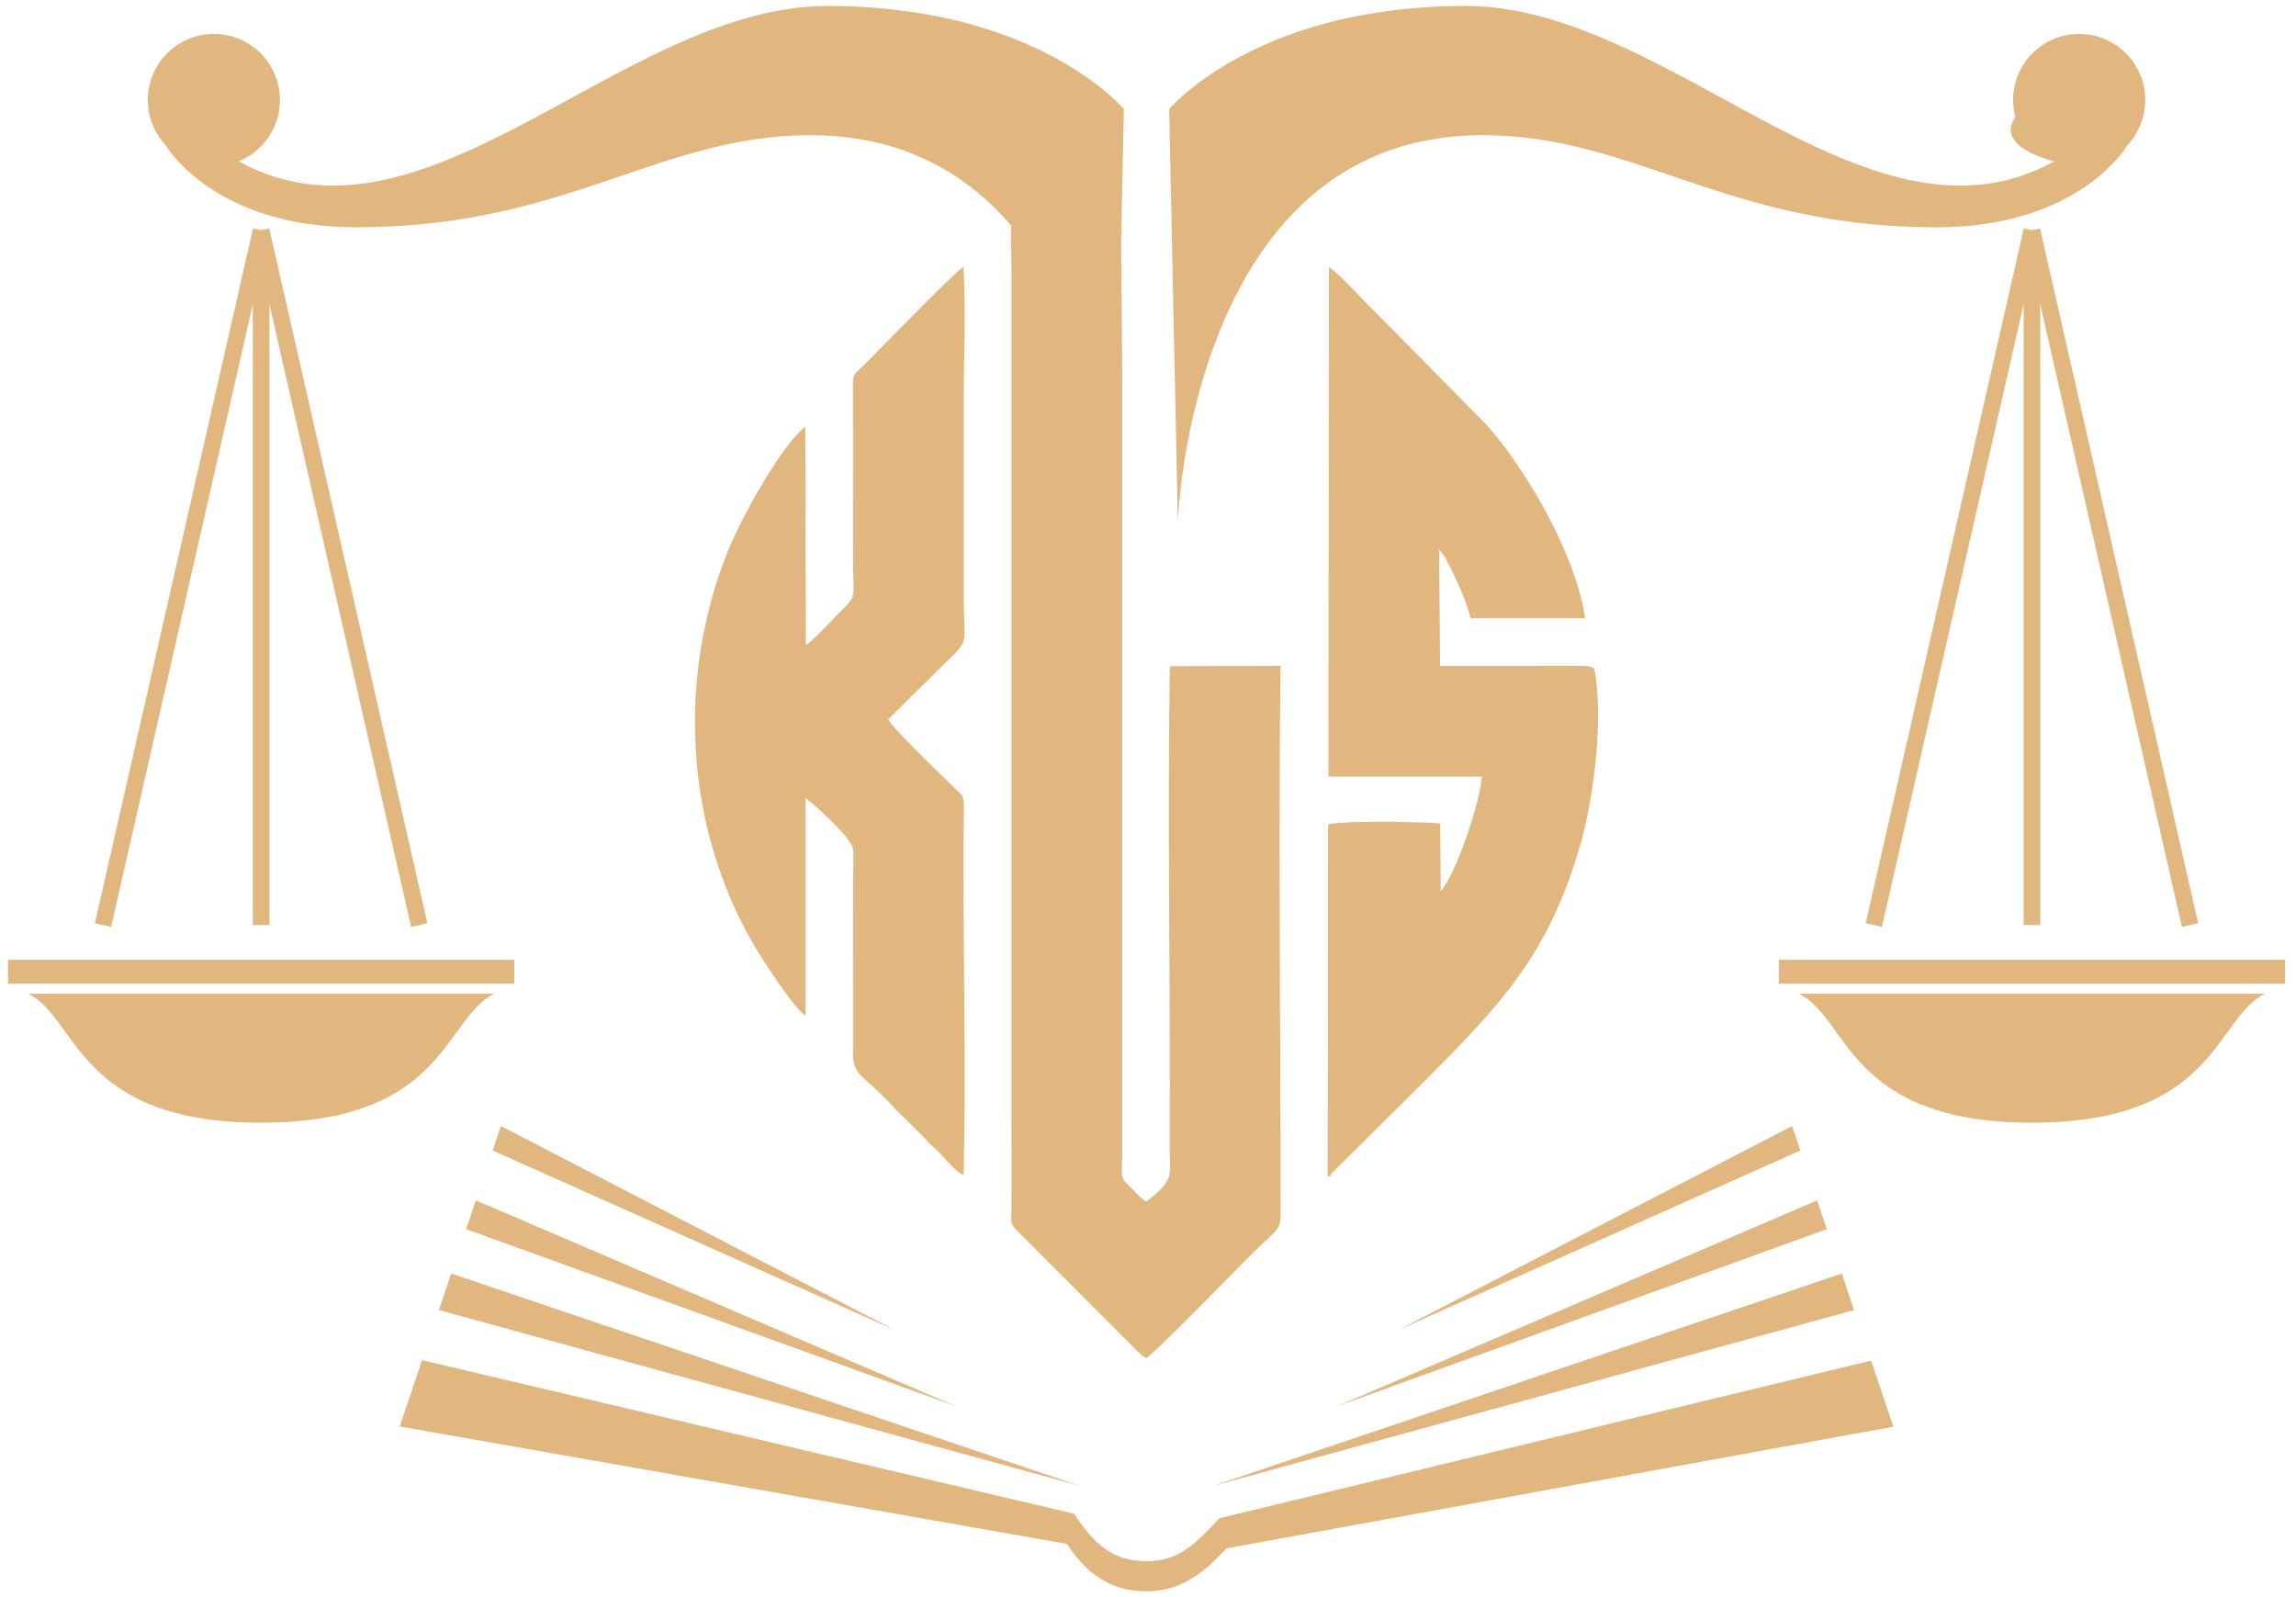 <?xml version="1.0" encoding="UTF-8"?>
<svg data-bbox="40.15 30.061 11405.029 7940.82" viewBox="0 0 11500 8000" clip-rule="evenodd" fill-rule="evenodd" image-rendering="optimizeQuality" text-rendering="geometricPrecision" shape-rendering="geometricPrecision" height="80mm" width="115mm" xmlns="http://www.w3.org/2000/svg" data-type="color">
    <g>
        <path d="M5742.49 7970.88c143.17 0 263.21-62.44 399.84-214.86l3341.03-609.75-111.51-331.07-3265.09 789.85c-136.63 152.45-221.1 214.87-364.27 214.87-136.41 0-241.84-49.65-362.38-237.39l-3266.28-769.37-111.82 331.97 3342.51 588.36c120.54 187.71 261.56 237.39 397.97 237.39" fill="#E1B67F" data-color="1"/>
        <path fill="#E1B67F" d="m2259.99 6379.2-61.64 182.96 3211.36 880.99z" data-color="1"/>
        <path fill="#E1B67F" d="m2383.35 6012.87-48.5 144.06 2457.64 888.62z" data-color="1"/>
        <path fill="#E1B67F" d="m2508.84 5640.35-41.3 122.55 2013.29 898.96z" data-color="1"/>
        <path fill="#E1B67F" d="m9286.63 6562.16-61.64-182.96-3149.72 1063.95z" data-color="1"/>
        <path fill="#E1B67F" d="m9150.13 6156.93-48.5-144.06L6692.5 7045.55z" data-color="1"/>
        <path fill="#E1B67F" d="m9017.44 5762.9-41.3-122.55-1971.98 1021.51z" data-color="1"/>
        <path d="M5746.91 5873.66h-.18zm-1.85-.03h-.34z" fill="#E1B67F" data-color="1"/>
        <path fill="#E1B67F" d="M2575.76 4927.2H40.15v-119.89h2535.61z" data-color="1"/>
        <path d="M1307.96 4977.57H140.89c250.08 121.53 243.13 646.04 1167.07 646.04s916.99-524.51 1167.07-646.04z" fill="#E1B67F" data-color="1"/>
        <path fill="#E1B67F" d="M1349.62 4633.66h-83.36V1153.32h83.36z" data-color="1"/>
        <path fill="#E1B67F" d="m556.66 4642.9-81.31-18.44 791.96-3480.43 81.26 18.49z" data-color="1"/>
        <path fill="#E1B67F" d="m2059.25 4642.9-791.94-3480.38 81.26-18.49 791.99 3480.43z" data-color="1"/>
        <path fill="#E1B67F" d="M8909.56 4927.2h2535.62v-119.89H8909.56z" data-color="1"/>
        <path d="M10177.37 4977.57h1167.08c-250.08 121.53-243.14 646.04-1167.08 646.04-923.89 0-916.99-524.51-1167.07-646.04z" fill="#E1B67F" data-color="1"/>
        <path fill="#E1B67F" d="M10219.08 4633.66h-83.38V1153.32h83.38z" data-color="1"/>
        <path fill="#E1B67F" d="m10928.71 4642.9-791.94-3480.38 81.26-18.49 791.94 3480.43z" data-color="1"/>
        <path fill="#E1B67F" d="m9426.08 4642.9-81.27-18.44 791.96-3480.43 81.26 18.49z" data-color="1"/>
        <path d="M5740.7 6803.24c43.49-25.69 446.64-438.95 517.83-510.34 145.44-145.83 156.79-122.46 155.61-231.6-.46-42.83-.36-85.61-.36-128.44 0-861.5-10.65-1741.13.38-2597.74l-554.33 1.56c-11.22 681.06-.4 1412.65-.4 2103.12 0 115.05-.3 230.12 0 345.15.24 91.53 24.11 128.29-118.73 234.45-27.55-17.56-59.18-54.14-85.95-79.35-48.68-45.88-34.43-59.79-34.03-145.23l.02-3845.83c0-244.28-3.86-494.49-5.31-743.97l13.72-658.36s-430.48-516.6-1485.17-516.6c-1026.89 0-2013.01 1295.43-2948.34 777.62 121.19-49.13 206.65-167.97 206.65-306.78 0-182.78-148.13-330.91-330.89-330.91-182.78 0-331.01 148.13-331.01 330.91 0 87.35 33.88 166.78 89.19 225.92 1.46 2.5 237.9 411.74 957.48 411.74 1054.65 0 1518.89-465.93 2283-461.11 453.9 2.85 772.18 193.22 995.27 453.51-5.63 43.72 1.15 111.12 1.15 255.96v4210.67c0 154.37 1.44 309.43-.4 463.71-.68 56.62-9.1 60.94 23.78 98.42l615.62 616.82c20.64 18.32 16.83 15.65 35.22 26.7m115.58-6256.58s430.53-516.6 1485.16-516.6c1026.88 0 2012.9 1295.36 2948.26 777.66-11.5-2.63-300.44-70.3-195.53-221.78l.13.4a332.4 332.4 0 0 1-11.16-85.44c0-182.78 148.13-330.91 330.89-330.91 182.78 0 330.93 148.13 330.93 330.91 0 87.32-33.84 166.73-89.1 225.87 0 0-235.7 411.79-957.49 411.79-1054.65 0-1518.97-465.93-2283-461.11-1451.43 9.12-1516 1935.57-1516 1935.57zm1360.06 3916.95-2.54-338.77c-77.74-8.82-510.36-15.46-561.89 5.91l-1.6 1760.64c32.13 2.59 3.4 2.89 18.3-12.82l482-478.49c373.92-377.36 608.95-623.6 766.66-1175.62 65.38-228.86 116.1-627.37 68.12-875.2-22.9-15-55.01-14.58-85-14.16l-687.38.28-5.01-580.37c23.42 18.29 35.5 46.78 49.25 73.83 37.72 74.17 90.7 187.43 108.03 267.94l574.63.13c-52.76-352.59-343.31-817.58-523.8-999.07l-563.31-570.7c-45.35-45.64-151.62-160.89-196.33-189.22l-2.69 2552.05 768.01.01c-8.7 138.55-135.41 499.61-205.45 573.63M4036.02 3230.54l-2.52-1093.35c-120.64 95.08-318.83 453.13-385.57 618.29-268.57 664.51-212.68 1440.72 165.18 2038.56 41.16 65.1 175.42 268.86 221.12 292.2l.06-1088.97c14.84 7.41 233.46 196.9 238.87 258.53 4.08 46.62-.32 118.84-.32 168.32l-.22 838.42c-1.41 135.8 41.6 105.12 210.2 291.19l124.3 122.44c18.72 17.22 27.4 29.94 42.72 45.87 16.16 16.79 22.75 19.73 41.43 37.6 36.69 35.11 91.03 106.1 135.02 127.28 14.22-600.34-5.96-1216.79 1.31-1818.02 1.03-86.23-3.15-79.85-47.98-123.4-48.9-47.44-315.85-304.33-330.75-342.12l330.95-327.48c70.99-68.32 47.35-79.22 47.35-281.64v-995.97c0-210.67 11.28-454.49-1.85-661.06-46.18 26.64-430.77 426.04-507.73 500.28-45.85 44.21-45.89 34.81-45.04 121.04l.29 838.5c0 201.62 24.09 180.05-66.75 269.98-40.66 40.26-130.11 139.51-170.07 163.51" fill="#E1B67F" data-color="1"/>
    </g>
</svg>
